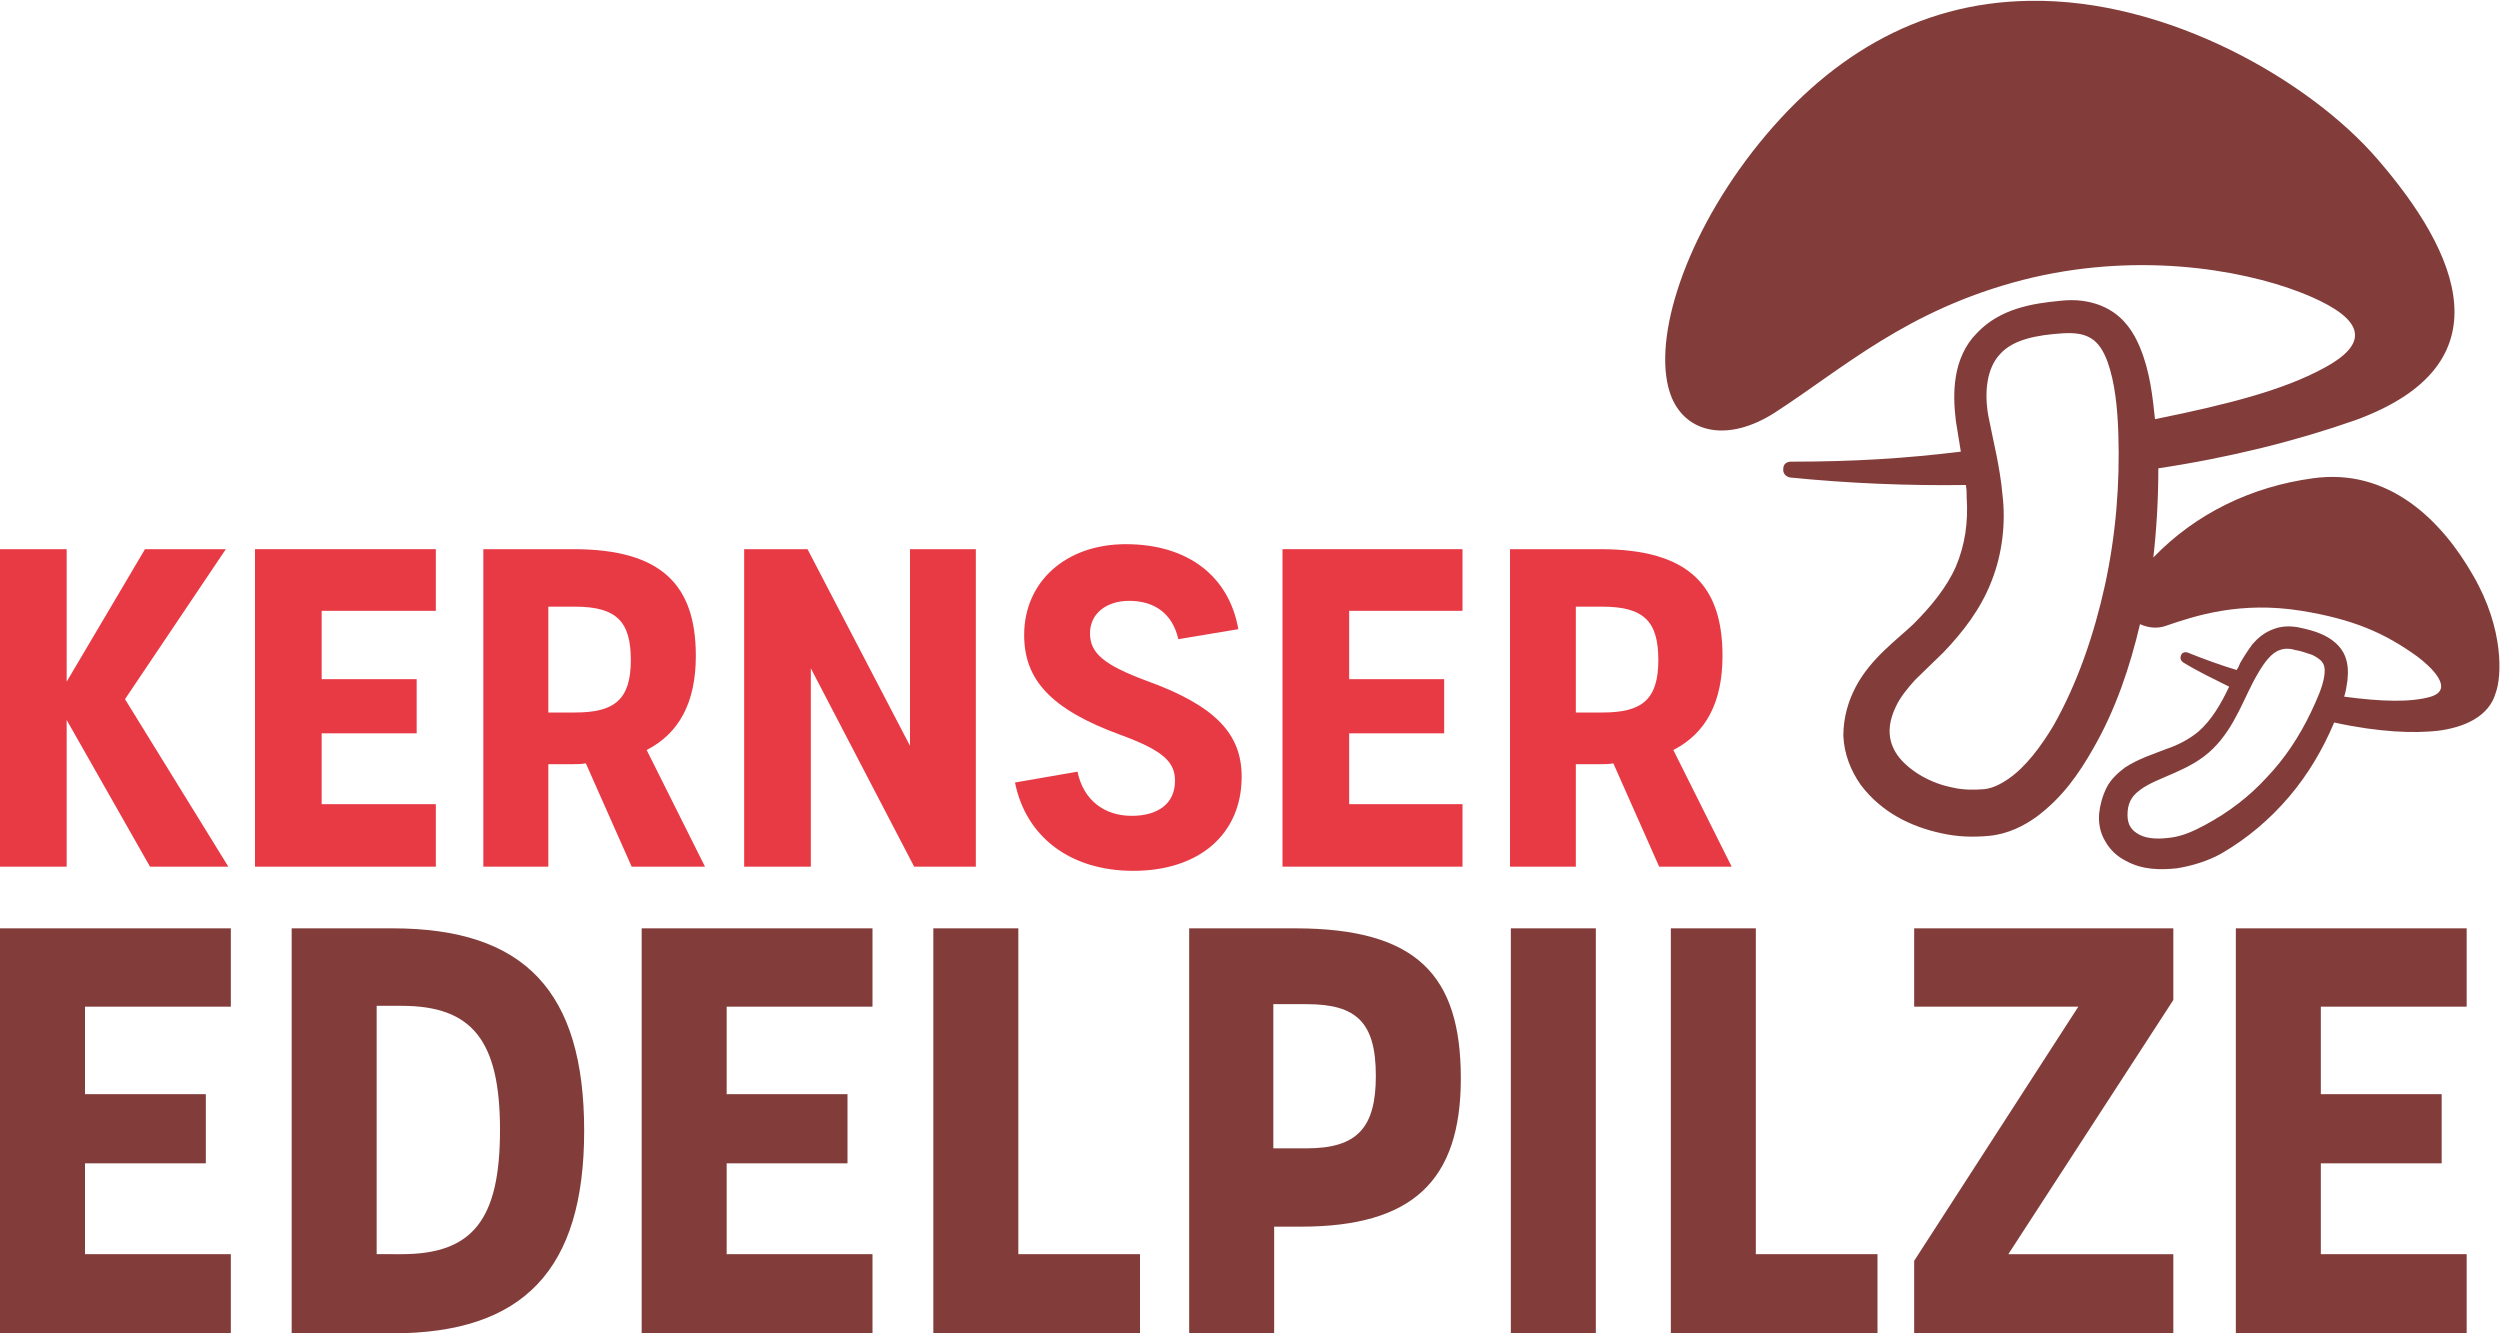 <?xml version="1.0" encoding="utf-8"?>
<!-- Generator: Adobe Illustrator 24.2.3, SVG Export Plug-In . SVG Version: 6.00 Build 0)  -->
<svg version="1.1" id="Ebene_1" xmlns="http://www.w3.org/2000/svg" xmlns:xlink="http://www.w3.org/1999/xlink" x="0px" y="0px"
	 width="300px" height="160px" viewBox="0 0 300 160" style="enable-background:new 0 0 300 160;" xml:space="preserve">
<style type="text/css">
	.st0{fill:#E83A45;}
	.st1{fill:#823D3B;}
</style>
<polygon class="st0" points="17.4,65.9 8,81.8 8,65.9 0,65.9 0,104 8,104 8,86.4 18,104 27.4,104 15,83.9 27.1,65.9 "/>
<polygon class="st0" points="30.6,65.9 52.3,65.9 52.3,73.3 38.6,73.3 38.6,81.5 50,81.5 50,88 38.6,88 38.6,96.5 52.3,96.5 
	52.3,104 30.6,104 "/>
<g>
	<path class="st0" d="M75.8,104l-5.5-12.4c-0.5,0.1-1,0.1-1.5,0.1h-3V104H58V65.9h10.8c10.7,0,14.7,4.4,14.7,12.8
		c0,5.6-2,9.3-5.9,11.3l7,14H75.8z M65.8,85.5H69c4.7,0,6.7-1.5,6.7-6.3c0-4.6-1.7-6.4-6.7-6.4h-3.2V85.5z"/>
	<polygon class="st0" points="117.1,65.9 117.1,104 109.7,104 97.3,80.2 97.3,104 89.3,104 89.3,65.9 96.9,65.9 109.2,89.5 
		109.2,65.9 	"/>
	<path class="st0" d="M121.8,93.9l7.5-1.3c0.7,3.4,3.2,5.3,6.5,5.3c3.2,0,5.2-1.5,5.2-4.2c0-2.2-1.3-3.6-6.5-5.5
		c-8.5-3.1-11.6-6.7-11.6-12c0-6.4,5-10.9,12.2-10.9c7.5,0,12.4,3.9,13.5,10.2l-7.2,1.2c-0.7-3.1-2.9-4.6-5.9-4.6
		c-2.7,0-4.7,1.5-4.7,3.9c0,2.4,1.7,3.8,6.8,5.7c8.3,3,11.4,6.4,11.4,11.5c0,6.9-5.1,11.3-13,11.3
		C128.4,104.5,123.1,100.4,121.8,93.9"/>
	<polygon class="st0" points="153.9,65.9 175.5,65.9 175.5,73.3 161.9,73.3 161.9,81.5 173.3,81.5 173.3,88 161.9,88 161.9,96.5 
		175.5,96.5 175.5,104 153.9,104 	"/>
	<path class="st0" d="M199.1,104l-5.5-12.4c-0.5,0.1-1,0.1-1.5,0.1h-3V104h-7.9V65.9h10.8c10.7,0,14.7,4.4,14.7,12.8
		c0,5.6-2,9.3-5.9,11.3l7,14H199.1z M189.1,85.5h3.2c4.7,0,6.7-1.5,6.7-6.3c0-4.6-1.7-6.4-6.7-6.4h-3.2V85.5z"/>
	<polygon class="st1" points="0,111.4 27.7,111.4 27.7,120.8 10.2,120.8 10.2,131.3 24.7,131.3 24.7,139.6 10.2,139.6 10.2,150.5 
		27.7,150.5 27.7,160 0,160 	"/>
	<path class="st1" d="M35,111.4h12.1c15.9,0,23,7.6,23,24.3c0,16.7-7.3,24.3-23,24.3H35V111.4z M48.2,150.5
		c8.5,0,11.8-4.1,11.8-14.9c0-10.7-3.3-14.9-11.8-14.9h-3v29.8H48.2z"/>
	<polygon class="st1" points="77,111.4 104.7,111.4 104.7,120.8 87.2,120.8 87.2,131.3 101.7,131.3 101.7,139.6 87.2,139.6 
		87.2,150.5 104.7,150.5 104.7,160 77,160 	"/>
	<polygon class="st1" points="112,111.4 122.2,111.4 122.2,150.5 136.8,150.5 136.8,160 112,160 	"/>
	<path class="st1" d="M142.7,111.4h12.7c14.6,0,19.9,5.6,19.9,18c0,12.3-5.8,17.8-19.2,17.8h-3.2V160h-10.2V111.4z M156.8,137.8
		c6.1,0,8.3-2.5,8.3-8.7c0-6.4-2.3-8.6-8.3-8.6h-4v17.3H156.8z"/>
	<rect x="181.3" y="111.4" class="st1" width="10.2" height="48.6"/>
	<polygon class="st1" points="200.5,111.4 210.7,111.4 210.7,150.5 225.3,150.5 225.3,160 200.5,160 	"/>
	<polygon class="st1" points="229.7,151.3 249.4,120.8 229.7,120.8 229.7,111.4 260.8,111.4 260.8,120 241,150.5 260.8,150.5 
		260.8,160 229.7,160 	"/>
	<polygon class="st1" points="268.3,111.4 296,111.4 296,120.8 278.5,120.8 278.5,131.3 293,131.3 293,139.6 278.5,139.6 
		278.5,150.5 296,150.5 296,160 268.3,160 	"/>
	<path class="st1" d="M296.8,69.1c-3.8-6.7-10.2-13-19.3-11.7c-7.3,1-14,4.2-19.1,9.5c0.4-3.5,0.6-7.1,0.6-10.7
		c8.6-1.3,16.6-3.3,23.7-5.8c18.3-6.7,12.3-20.1,2.6-31.3c-8-9.3-25.1-19.3-41.8-19C230,0.3,219,7,210.3,18.2
		c-8.6,11.1-12.2,23.4-9.7,29.5c1.8,4.3,6.8,5.4,12.4,1.8c8.2-5.3,15.8-12.3,29.7-15.9c13.3-3.4,25.9-1.4,33.4,1.5
		c6.6,2.6,9.3,5.6,2.7,9.1c-4.8,2.6-11.3,4.3-20.2,6.1c-0.3-2.8-0.6-5.7-1.8-8.6c-0.7-1.7-1.8-3.5-3.8-4.6c-2-1.1-4.1-1.2-5.8-1
		c-3.2,0.3-7.2,0.9-10,3.9c-1.4,1.4-2.2,3.3-2.5,5.2c-0.3,1.8-0.2,3.6,0,5.3c0.2,1.2,0.4,2.5,0.6,3.7c-6.6,0.8-12.7,1.2-20.4,1.2
		c-0.5,0-0.9,0.3-0.9,0.8c-0.1,0.6,0.3,1,0.8,1.1c7,0.7,14.1,1,21.1,0.9c0.1,0.5,0.1,1,0.1,1.5c0.2,3-0.2,5.7-1.3,8.3
		c-1.1,2.5-3,4.8-5.1,6.9c-2,1.9-5.1,4.1-6.9,7.5c-0.9,1.7-1.5,3.7-1.5,5.9c0.1,2.2,0.9,4.2,2.1,5.9c2.5,3.3,6,5,9.7,5.8
		c1.8,0.4,3.7,0.5,5.7,0.3c2.2-0.2,4.2-1.2,5.7-2.3c3.1-2.3,5.1-5.2,6.8-8.2c2.7-4.7,4.4-9.8,5.6-14.9c0.9,0.4,2,0.6,3.1,0.2
		c3.5-1.2,8.9-3,16.3-1.8c6.1,1,9.9,2.6,13.9,5.5c1.6,1.2,4.5,3.9,1.6,4.8c-2.4,0.7-5.9,0.6-10.4,0c0.2-0.6,0.3-1.3,0.4-2
		c0.1-1,0.1-2.2-0.5-3.3c-0.6-1.1-1.7-1.8-2.6-2.2c-0.9-0.4-1.8-0.6-2.7-0.8c-1-0.2-2.1-0.2-3.1,0.2c-1.1,0.4-1.9,1.1-2.5,1.8
		c-0.6,0.8-1.1,1.6-1.5,2.3c-0.1,0.3-0.2,0.5-0.4,0.8c-2-0.6-3.9-1.3-5.9-2.1c-0.3-0.1-0.7,0-0.8,0.4c-0.1,0.3,0,0.6,0.3,0.8
		c1.8,1.1,3.7,2,5.5,2.9c-1,2.1-2.1,4-3.7,5.4c-1.1,0.9-2.4,1.6-3.9,2.1c-1.5,0.6-3.2,1.1-4.9,2.2c-0.8,0.6-1.7,1.4-2.2,2.4
		c-0.5,1-0.8,2.1-0.9,3.1c-0.1,1.1,0.1,2.3,0.7,3.3c0.6,1.1,1.5,1.9,2.5,2.4c2,1.1,4.1,1.1,6.1,0.9c1.9-0.3,3.8-0.9,5.4-1.8
		c3.1-1.8,5.8-4.1,8.1-6.8c2.3-2.7,4.1-5.8,5.4-8.9c5.5,1.2,9.6,1.3,12.4,1c3.2-0.4,6.2-1.7,7-4.6C300.2,81.2,300.5,75.5,296.8,69.1
		 M252.6,70.2c-1.3,5.9-3.3,11.8-6.2,16.9c-1.5,2.5-3.3,4.9-5.3,6.3c-1,0.7-2,1.2-3,1.3c-1.2,0.1-2.6,0.1-3.8-0.2
		c-2.6-0.5-5-1.9-6.4-3.6c-1.4-1.8-1.5-3.8-0.4-6.1c0.5-1.1,1.4-2.2,2.3-3.2l3.4-3.3c2.3-2.4,4.5-5.2,5.8-8.6
		c1.3-3.3,1.7-7,1.3-10.3c-0.3-3.4-1.1-6.4-1.7-9.5c-0.5-2.8-0.2-5.7,1.4-7.4c1.6-1.8,4.5-2.3,7.5-2.5c3-0.2,4.4,0.7,5.4,3.4
		c0.9,2.5,1.2,5.6,1.3,8.6C254.4,58.1,253.9,64.2,252.6,70.2 M278.9,81.2c-0.2,1.3-0.9,2.8-1.6,4.3c-1.4,2.9-3.1,5.5-5.3,7.8
		c-2.1,2.3-4.6,4.2-7.4,5.7c-1.3,0.7-2.6,1.3-4,1.5c-1.4,0.2-2.8,0.2-3.8-0.3c-1-0.5-1.5-1.2-1.5-2.4c0-1.3,0.4-2.2,1.5-3
		c2.1-1.6,6-2.2,8.8-5c2.7-2.7,3.7-6.2,5.3-8.9c0.8-1.4,1.7-2.6,2.7-2.9c0.5-0.2,1.2-0.2,1.8,0c0.7,0.1,1.5,0.4,2.1,0.6
		C278.9,79.3,279.1,79.9,278.9,81.2"/>
</g>
</svg>
